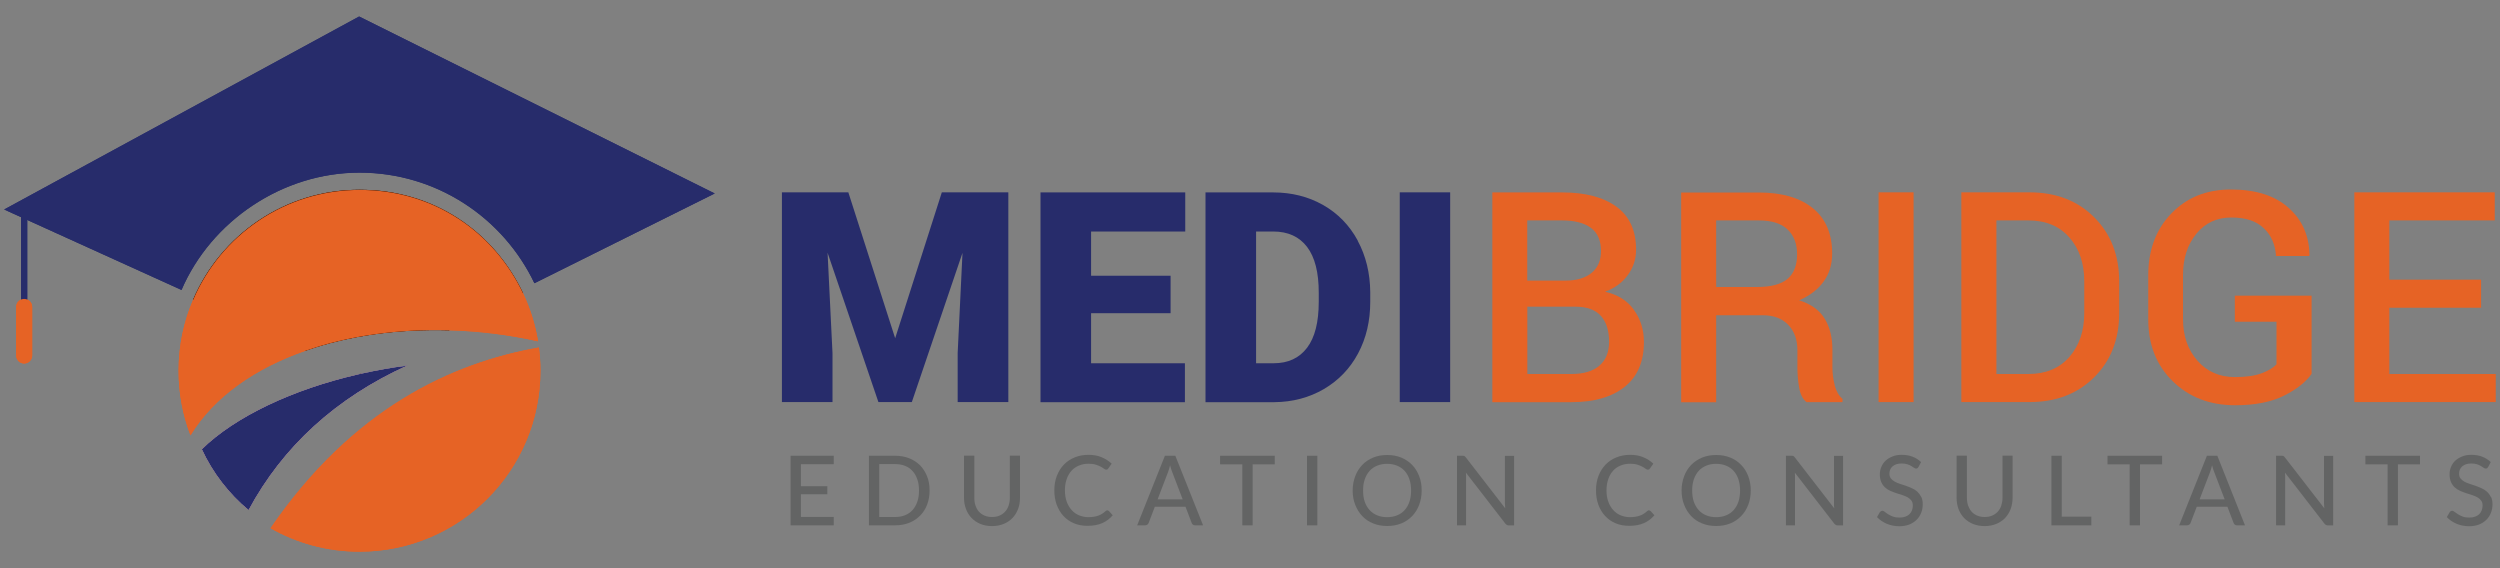 <?xml version="1.0" encoding="UTF-8"?>
<svg id="uuid-141e541a-7711-4ea4-9b18-29bc826fd7cf" data-name="Layer 1" xmlns="http://www.w3.org/2000/svg" width="300" height="68.18" viewBox="0 0 300 68.18">
  <rect x="0" y="0" width="300" height="68.18" fill="#808080" stroke="none"/>
  <defs>
    <style>
      .uuid-9bd43c19-34dc-4056-bfb8-832e73950d73 {
        fill: #636464;
      }

      .uuid-bcda9c68-bf0d-4f30-982c-8b67fc285a56 {
        fill: #e66325;
      }

      .uuid-3b99f086-d1e8-4796-962e-5ec93ca26f72 {
        fill: #fff;
      }

      .uuid-f2e2c975-f9b2-4fd3-95f0-26a30e49b372 {
        fill: #272c6b;
      }
    </style>
  </defs>
  <path class="uuid-f2e2c975-f9b2-4fd3-95f0-26a30e49b372" d="M2.9,36.66c-.2,0-.37-.16-.37-.37v-11.14c0-.2.16-.37.37-.37s.37.16.37.37v11.14c0,.2-.16.37-.37.37Z"/>
  <path class="uuid-bcda9c68-bf0d-4f30-982c-8b67fc285a56" d="M2.9,43.62c-.53,0-.96-.43-.96-.96v-5.83c0-.53.43-.96.96-.96s.96.43.96.96v5.83c0,.53-.43.96-.96.96Z"/>
  <path d="M62.77,35.21l-8.88,4.42c-6.13-.18-12.08.65-17.22,2.45l-13.49-6.12c3.31-7.75,11-13.19,19.97-13.19s16.14,5.09,19.62,12.43Z"/>
  <path class="uuid-f2e2c975-f9b2-4fd3-95f0-26a30e49b372" d="M85.77,23.22l-21.64,10.77c-3.74-7.84-11.74-13.27-20.99-13.27s-17.8,5.81-21.36,14.08L.5,25.14,43.1,1.98l42.68,21.24Z"/>
  <g>
    <path class="uuid-bcda9c68-bf0d-4f30-982c-8b67fc285a56" d="M22.86,52.24c-.93-2.41-1.43-5.01-1.43-7.75,0-3.02.61-5.91,1.75-8.53,3.31-7.75,11-13.19,19.97-13.19s16.14,5.09,19.62,12.43c.85,1.79,1.46,3.72,1.79,5.75-3.54-.79-7.14-1.23-10.67-1.32-6.13-.18-12.08.65-17.22,2.45-6.05,2.1-10.99,5.52-13.81,10.15Z"/>
    <path class="uuid-bcda9c68-bf0d-4f30-982c-8b67fc285a56" d="M64.85,44.49c0,12-9.73,21.71-21.71,21.71-3.88,0-7.53-1.02-10.68-2.82,9.87-14.35,21.69-19.82,32.21-21.68.12.91.18,1.84.18,2.79Z"/>
  </g>
  <path class="uuid-f2e2c975-f9b2-4fd3-95f0-26a30e49b372" d="M48.83,43.88c-8.53,3.88-14.91,9.7-19,17.33-2.39-1.98-4.31-4.49-5.61-7.3,4.01-3.93,10.94-7.18,18.73-8.98.18-.04.35-.08.54-.12,1.76-.39,3.54-.71,5.35-.94Z"/>
  <g>
    <g>
      <g>
        <path class="uuid-9bd43c19-34dc-4056-bfb8-832e73950d73" d="M96.11,62.03v-2.72h3.17v-.97h-3.17v-2.64h3.94v-1.01h-5.18v8.35h5.18v-1.01s-3.94,0-3.94,0Z"/>
        <path class="uuid-9bd43c19-34dc-4056-bfb8-832e73950d73" d="M111.25,57.16c-.2-.51-.48-.95-.84-1.32-.37-.36-.8-.65-1.31-.85-.5-.2-1.07-.3-1.69-.3h-3.14v8.35h3.14c.62,0,1.19-.1,1.69-.3.51-.2.94-.49,1.31-.86.36-.36.65-.8.84-1.31.2-.51.3-1.08.3-1.71s-.09-1.19-.3-1.7ZM110.08,60.2c-.13.39-.32.72-.57,1-.25.28-.55.48-.91.63-.35.14-.75.21-1.19.21h-1.9v-6.35h1.9c.44,0,.83.07,1.19.21.36.14.66.35.91.63.25.27.44.61.57,1,.14.39.2.83.2,1.33s-.06.95-.2,1.34Z"/>
        <path class="uuid-9bd43c19-34dc-4056-bfb8-832e73950d73" d="M121.18,54.69v5.05c0,.34-.05.65-.15.94-.09.28-.24.52-.42.72s-.4.36-.67.47c-.26.12-.56.17-.9.17s-.63-.06-.9-.17c-.26-.11-.48-.27-.67-.47-.18-.2-.31-.45-.41-.73s-.14-.59-.14-.94v-5.05h-1.24v5.05c0,.49.08.94.24,1.35.15.42.38.77.67,1.08.29.3.64.54,1.05.71.42.17.88.26,1.4.26s.99-.09,1.4-.26c.42-.17.77-.41,1.06-.71.29-.31.51-.66.67-1.08.16-.42.23-.87.23-1.35v-5.05h-1.23Z"/>
        <path class="uuid-9bd43c19-34dc-4056-bfb8-832e73950d73" d="M133.06,61.33c-.06-.06-.11-.09-.18-.09-.04,0-.08,0-.11.03-.04.02-.07.04-.1.06-.13.13-.28.24-.43.33-.14.09-.29.17-.46.22-.16.06-.34.1-.53.13-.19.03-.41.05-.65.05-.4,0-.76-.08-1.11-.22-.34-.14-.64-.35-.89-.63-.25-.28-.45-.61-.59-1-.14-.4-.22-.85-.22-1.36s.07-.94.21-1.35c.13-.39.33-.73.58-1.01.24-.27.54-.48.89-.62.35-.15.72-.22,1.14-.22.35,0,.65.03.88.11.24.07.44.16.6.24.16.09.29.17.39.25.09.07.18.11.25.11s.13-.02.17-.04c.04-.03.07-.06.1-.11l.4-.57c-.34-.32-.74-.58-1.2-.77-.46-.2-.98-.29-1.58-.29s-1.16.1-1.66.31c-.5.2-.94.5-1.3.87-.36.38-.64.83-.84,1.35-.2.52-.3,1.09-.3,1.72s.09,1.2.28,1.73c.2.52.46.98.81,1.35.35.38.76.67,1.25.88.5.21,1.04.31,1.65.31.69,0,1.28-.11,1.77-.33.5-.22.91-.54,1.25-.94l-.49-.54Z"/>
        <path class="uuid-9bd43c19-34dc-4056-bfb8-832e73950d73" d="M141.04,54.69h-1.25l-3.33,8.35h.96c.1,0,.19-.03.27-.09.07-.06.12-.13.15-.2l.74-1.94h3.68l.74,1.94c.02.09.08.16.15.21.07.06.16.08.27.08h.95l-3.33-8.35ZM138.91,59.93l1.24-3.24c.04-.11.09-.24.13-.38.04-.15.09-.3.13-.47.09.34.18.62.27.84l1.24,3.24h-3.01Z"/>
        <path class="uuid-9bd43c19-34dc-4056-bfb8-832e73950d73" d="M146.41,54.69v1.03h2.67v7.32h1.24v-7.32h2.65v-1.03h-6.56Z"/>
        <path class="uuid-9bd43c19-34dc-4056-bfb8-832e73950d73" d="M156.84,54.69v8.35h1.24v-8.35h-1.24Z"/>
        <path class="uuid-9bd43c19-34dc-4056-bfb8-832e73950d73" d="M170.3,57.14c-.2-.52-.48-.98-.84-1.35-.37-.38-.8-.67-1.31-.88-.5-.21-1.07-.31-1.69-.31s-1.18.1-1.68.31c-.51.21-.95.5-1.31.88s-.65.83-.84,1.35c-.2.53-.31,1.09-.31,1.72s.1,1.2.31,1.72c.2.52.48.97.84,1.35.36.38.8.68,1.31.88.5.21,1.07.31,1.68.31s1.19-.1,1.69-.31c.51-.2.94-.5,1.31-.88.36-.38.65-.83.84-1.35.2-.53.3-1.09.3-1.72s-.09-1.19-.3-1.72ZM169.13,60.21c-.13.39-.32.72-.57,1s-.55.49-.91.63c-.36.15-.76.22-1.2.22s-.83-.07-1.19-.22c-.35-.14-.65-.35-.91-.63-.25-.28-.45-.61-.58-1-.14-.39-.2-.84-.2-1.35s.06-.94.2-1.34c.13-.39.33-.73.58-1.01.25-.28.55-.48.91-.63s.76-.22,1.19-.22.83.07,1.2.22c.35.15.65.35.91.63.25.28.44.61.57,1.01.14.4.2.84.2,1.34s-.06.95-.2,1.35Z"/>
        <path class="uuid-9bd43c19-34dc-4056-bfb8-832e73950d73" d="M180.59,54.69v5.69c0,.09,0,.19.02.3,0,.1,0,.21.02.32l-4.73-6.11c-.06-.09-.13-.14-.18-.17-.06-.02-.13-.03-.24-.03h-.64v8.35h1.09v-5.73c0-.09,0-.18,0-.28l-.02-.31,4.72,6.1c.06.08.13.13.19.17.07.04.15.06.24.06h.63v-8.35h-1.09Z"/>
        <path class="uuid-9bd43c19-34dc-4056-bfb8-832e73950d73" d="M198.05,61.33c-.06-.06-.11-.09-.18-.09-.04,0-.08,0-.11.03-.04.02-.07.04-.1.06-.13.13-.28.24-.43.33-.14.09-.29.17-.46.22-.16.06-.34.1-.53.13-.19.03-.41.05-.65.05-.4,0-.76-.08-1.11-.22-.34-.14-.64-.35-.89-.63-.25-.28-.45-.61-.59-1-.15-.4-.22-.85-.22-1.36s.07-.94.21-1.35c.13-.39.33-.73.58-1.01.24-.27.54-.48.89-.62.35-.15.72-.22,1.14-.22.35,0,.65.03.88.11.24.07.44.16.6.24.16.09.29.17.39.25.1.07.19.11.26.11s.13-.02.17-.04c.04-.03.07-.06.1-.11l.4-.57c-.34-.32-.74-.58-1.2-.77-.46-.2-.98-.29-1.58-.29s-1.16.1-1.66.31c-.5.2-.94.5-1.3.87-.36.38-.64.83-.84,1.35-.2.52-.3,1.09-.3,1.72s.09,1.2.28,1.73c.2.52.46.98.81,1.35.35.38.76.67,1.25.88.5.21,1.04.31,1.65.31.69,0,1.28-.11,1.77-.33.5-.22.91-.54,1.25-.94l-.49-.54Z"/>
        <path class="uuid-9bd43c19-34dc-4056-bfb8-832e73950d73" d="M209.79,57.14c-.2-.52-.48-.98-.85-1.35-.36-.38-.79-.67-1.31-.88-.5-.21-1.07-.31-1.69-.31s-1.18.1-1.69.31c-.5.21-.94.5-1.31.88-.36.38-.65.83-.84,1.35-.2.53-.31,1.09-.31,1.72s.1,1.2.31,1.72c.2.52.48.97.84,1.35.36.38.8.68,1.31.88.51.21,1.08.31,1.69.31s1.19-.1,1.69-.31c.51-.2.94-.5,1.31-.88.37-.38.65-.83.85-1.35.2-.53.3-1.09.3-1.72s-.1-1.19-.3-1.72ZM208.61,60.21c-.13.39-.33.72-.57,1-.25.28-.56.49-.91.63-.35.15-.75.22-1.19.22s-.83-.07-1.19-.22c-.35-.14-.66-.35-.91-.63s-.44-.61-.58-1c-.13-.39-.2-.84-.2-1.35s.07-.94.2-1.34c.14-.39.33-.73.58-1.01.25-.28.56-.48.91-.63.35-.15.75-.22,1.19-.22s.83.07,1.19.22.66.35.91.63c.24.28.44.61.57,1.01.13.4.2.84.2,1.34s-.07.95-.2,1.35Z"/>
        <path class="uuid-9bd43c19-34dc-4056-bfb8-832e73950d73" d="M220.08,54.69v5.69c0,.09,0,.19,0,.3,0,.1.02.21.03.32l-4.73-6.11c-.07-.09-.13-.14-.18-.17-.06-.02-.14-.03-.24-.03h-.65v8.35h1.09v-5.73c0-.09,0-.18,0-.28,0-.1-.02-.2-.02-.31l4.72,6.1c.07.08.13.13.2.17.06.04.14.06.24.06h.63v-8.35h-1.09Z"/>
        <path class="uuid-9bd43c19-34dc-4056-bfb8-832e73950d73" d="M230.53,59.61c-.12-.24-.27-.44-.45-.61-.19-.17-.4-.31-.64-.41-.24-.11-.48-.2-.72-.29-.25-.09-.5-.17-.73-.24s-.45-.17-.63-.27c-.19-.11-.34-.24-.46-.38-.11-.15-.17-.34-.17-.56,0-.18.03-.34.09-.49s.16-.28.28-.39c.12-.11.28-.2.46-.26.18-.06.39-.09.64-.09.26,0,.49.03.67.09.19.06.35.13.48.21.13.09.24.16.34.22.09.06.17.09.24.09.06,0,.12-.02.17-.05.04-.03.08-.08.12-.14l.31-.59c-.29-.28-.64-.5-1.03-.65s-.83-.22-1.29-.22c-.42,0-.8.06-1.12.2-.33.13-.6.3-.83.51-.22.22-.39.46-.5.75-.12.28-.18.57-.18.87,0,.37.06.68.17.94.11.25.26.46.45.64.18.17.39.3.63.41.24.1.48.2.73.28.24.08.49.16.72.23.24.07.45.17.64.27.18.1.33.24.45.39.11.15.17.35.17.6,0,.21-.04.41-.11.59s-.18.33-.31.46c-.14.13-.31.22-.51.29-.2.07-.43.1-.68.1-.31,0-.58-.04-.8-.13-.22-.09-.41-.18-.57-.28-.16-.1-.28-.2-.39-.28-.1-.09-.2-.13-.28-.13-.06,0-.12.02-.17.05-.05.03-.09.07-.13.11l-.35.6c.16.17.33.31.53.45s.41.25.63.35c.23.09.46.17.72.22.25.05.51.08.78.08.45,0,.85-.07,1.2-.2.35-.14.65-.33.89-.57.24-.24.43-.52.55-.84.13-.32.19-.66.19-1.03,0-.35-.06-.64-.17-.87Z"/>
        <path class="uuid-9bd43c19-34dc-4056-bfb8-832e73950d73" d="M240.3,54.69v5.05c0,.34-.06.65-.15.94-.09.28-.24.52-.42.72-.18.2-.41.36-.67.47-.27.12-.57.17-.9.17s-.63-.06-.9-.17c-.26-.11-.49-.27-.67-.47-.18-.2-.31-.45-.42-.73-.09-.28-.14-.59-.14-.94v-5.05h-1.24v5.05c0,.49.08.94.23,1.35.16.42.38.77.67,1.08.29.3.65.54,1.06.71.42.17.88.26,1.4.26s.99-.09,1.4-.26c.42-.17.77-.41,1.06-.71.29-.31.51-.66.67-1.08.15-.42.23-.87.23-1.35v-5.05h-1.23Z"/>
        <path class="uuid-9bd43c19-34dc-4056-bfb8-832e73950d73" d="M247.41,62v-7.31h-1.24v8.35h4.79v-1.04h-3.54Z"/>
        <path class="uuid-9bd43c19-34dc-4056-bfb8-832e73950d73" d="M252.9,54.69v1.03h2.66v7.32h1.24v-7.32h2.65v-1.03h-6.55Z"/>
        <path class="uuid-9bd43c19-34dc-4056-bfb8-832e73950d73" d="M266.08,54.69h-1.25l-3.33,8.35h.95c.1,0,.2-.03.27-.09.07-.06.13-.13.15-.2l.74-1.94h3.68l.74,1.94c.03.09.08.16.15.21.07.06.16.08.27.08h.95l-3.32-8.35ZM263.95,59.93l1.24-3.24c.04-.11.09-.24.13-.38.05-.15.09-.3.13-.47.09.34.17.62.27.84l1.24,3.24h-3Z"/>
        <path class="uuid-9bd43c19-34dc-4056-bfb8-832e73950d73" d="M278.88,54.69v5.69c0,.09,0,.19.02.3,0,.1,0,.21.02.32l-4.73-6.11c-.06-.09-.13-.14-.18-.17-.06-.02-.13-.03-.24-.03h-.64v8.35h1.09v-5.73c0-.09,0-.18,0-.28l-.02-.31,4.72,6.1c.06.08.13.13.19.17.07.04.15.06.24.06h.63v-8.35h-1.09Z"/>
        <path class="uuid-9bd43c19-34dc-4056-bfb8-832e73950d73" d="M283.85,54.69v1.03h2.66v7.32h1.24v-7.32h2.65v-1.03h-6.55Z"/>
        <path class="uuid-9bd43c19-34dc-4056-bfb8-832e73950d73" d="M298.88,59.61c-.11-.24-.26-.44-.45-.61-.19-.17-.4-.31-.64-.41-.24-.11-.47-.2-.72-.29s-.49-.17-.72-.24-.45-.17-.64-.27c-.19-.11-.34-.24-.45-.38-.12-.15-.17-.34-.17-.56,0-.18.03-.34.09-.49.06-.15.16-.28.28-.39.13-.11.28-.2.46-.26.18-.06.39-.09.64-.09.26,0,.49.03.67.09.19.06.35.13.48.21.13.09.25.16.34.22s.17.09.24.09.12-.02.17-.05c.04-.03.08-.08.12-.14l.31-.59c-.29-.28-.64-.5-1.03-.65s-.82-.22-1.29-.22c-.42,0-.8.06-1.12.2-.32.13-.6.3-.83.51-.22.22-.39.46-.5.75-.12.28-.17.57-.17.87,0,.37.06.68.17.94.11.25.26.46.45.64.19.17.39.3.64.41.24.1.47.2.72.28.24.08.49.16.72.23.24.07.45.17.64.27.18.1.34.24.45.39.11.15.17.35.17.6,0,.21-.04.41-.11.59-.07.18-.18.33-.31.46-.14.13-.31.22-.51.29-.2.07-.43.1-.68.1-.31,0-.58-.04-.8-.13-.21-.09-.4-.18-.56-.28s-.29-.2-.4-.28c-.1-.09-.2-.13-.28-.13-.06,0-.12.02-.17.05-.05.03-.09.07-.12.11l-.35.6c.15.17.33.31.52.45.2.13.41.25.64.35.22.09.46.17.72.22.25.05.51.08.78.08.44,0,.84-.07,1.19-.2.35-.14.65-.33.89-.57.24-.24.43-.52.55-.84.13-.32.19-.66.19-1.03,0-.35-.06-.64-.17-.87Z"/>
      </g>
      <g>
        <path class="uuid-f2e2c975-f9b2-4fd3-95f0-26a30e49b372" d="M113.02,23.08l-5.6,17.51-5.62-17.51h-7.97v25.17h6.07v-5.88l-.59-12.04,6.1,17.92h4.01l6.08-17.91-.58,12.03v5.88h6.08v-25.17h-7.99Z"/>
        <path class="uuid-f2e2c975-f9b2-4fd3-95f0-26a30e49b372" d="M142.23,27.77v-4.68h-17.37v25.17h17.33v-4.67h-11.26v-6.01h9.54v-4.49h-9.54v-5.31h11.3Z"/>
        <path class="uuid-f2e2c975-f9b2-4fd3-95f0-26a30e49b372" d="M162.93,28.87c-1-1.84-2.39-3.27-4.16-4.27-1.78-1.01-3.78-1.51-6-1.51h-8.11v25.17h8.28c2.17-.02,4.15-.54,5.92-1.57,1.76-1.03,3.14-2.46,4.11-4.28.98-1.83,1.46-3.9,1.46-6.19v-1.16c-.02-2.28-.52-4.35-1.51-6.18ZM158.25,36.21c0,2.44-.46,4.28-1.4,5.52s-2.27,1.86-4.01,1.86h-2.11v-15.81h2.04c1.79,0,3.14.62,4.08,1.85.94,1.24,1.4,3.06,1.4,5.49v1.09Z"/>
        <path class="uuid-f2e2c975-f9b2-4fd3-95f0-26a30e49b372" d="M167.97,23.08v25.17h6.05v-25.17h-6.05Z"/>
        <path class="uuid-bcda9c68-bf0d-4f30-982c-8b67fc285a56" d="M196.07,37.17c-.81-1.11-1.96-1.83-3.46-2.16,1.17-.44,2.08-1.1,2.73-2.01.66-.9.99-1.91.99-3.05,0-2.28-.79-4-2.35-5.14-1.57-1.15-3.75-1.72-6.53-1.72h-8.37v25.17h9.49c2.72,0,4.85-.61,6.39-1.84,1.54-1.23,2.31-3.02,2.31-5.38,0-1.46-.4-2.75-1.2-3.85ZM183.28,26.45h4.16c1.53,0,2.7.31,3.49.91.8.6,1.19,1.53,1.19,2.77,0,1.13-.38,2-1.13,2.62-.76.61-1.78.92-3.09.92h-4.63v-7.23ZM191.92,43.89c-.79.66-1.9.99-3.35.99h-5.29v-8.08h5.75c1.39,0,2.42.37,3.08,1.11.65.73.98,1.77.98,3.1,0,1.25-.39,2.21-1.17,2.87Z"/>
        <path class="uuid-bcda9c68-bf0d-4f30-982c-8b67fc285a56" d="M220.17,46.24c-.18-.7-.28-1.42-.28-2.16v-2.09c0-1.49-.31-2.74-.93-3.75-.62-1.02-1.65-1.76-3.06-2.2,1.29-.57,2.27-1.32,2.94-2.26.68-.94,1.02-2.05,1.02-3.36,0-2.35-.76-4.16-2.3-5.42s-3.71-1.9-6.52-1.9h-9.3v25.17h4.2v-10.44h5.6c1.29,0,2.3.38,3.04,1.14.74.76,1.11,1.79,1.11,3.07v2.02c0,.79.06,1.59.2,2.41.13.81.43,1.42.89,1.79h4.32v-.4c-.44-.36-.75-.91-.94-1.61ZM214.5,33.47c-.77.65-2,.97-3.68.97h-4.88v-7.99h5.1c1.56,0,2.72.36,3.47,1.09.76.72,1.14,1.71,1.14,2.98,0,1.33-.39,2.31-1.16,2.96Z"/>
        <path class="uuid-bcda9c68-bf0d-4f30-982c-8b67fc285a56" d="M225.43,23.08v25.17h4.2v-25.17h-4.2Z"/>
        <path class="uuid-bcda9c68-bf0d-4f30-982c-8b67fc285a56" d="M251.3,26.07c-1.99-1.99-4.59-2.99-7.78-2.99h-8.16v25.17h8.16c3.2,0,5.79-.99,7.78-2.98,2-1.98,3-4.54,3-7.69v-3.82c0-3.13-1-5.7-3-7.69ZM250.11,37.57c0,2.15-.6,3.9-1.79,5.27-1.2,1.36-2.83,2.04-4.92,2.04h-3.83v-18.43h3.83c2.09,0,3.72.68,4.92,2.04,1.19,1.36,1.79,3.1,1.79,5.23v3.85Z"/>
        <path class="uuid-bcda9c68-bf0d-4f30-982c-8b67fc285a56" d="M268.18,35.46v3.15h5v5.1c-.37.42-.96.77-1.78,1.08s-1.89.46-3.2.46c-1.85,0-3.35-.65-4.5-1.96-1.16-1.31-1.74-2.98-1.74-5v-5.28c0-2.01.54-3.66,1.6-4.96,1.06-1.3,2.47-1.95,4.21-1.95s2.98.43,3.88,1.28c.89.84,1.39,1.96,1.47,3.34h3.98l.04-.1c-.04-2.34-.87-4.23-2.52-5.69-1.64-1.46-3.94-2.19-6.9-2.19s-5.31.96-7.16,2.88c-1.85,1.91-2.77,4.39-2.77,7.44v5.25c0,3.05.98,5.53,2.94,7.44,1.96,1.92,4.46,2.88,7.49,2.88,2.39,0,4.35-.39,5.88-1.16s2.63-1.65,3.29-2.61v-9.38h-9.19Z"/>
        <path class="uuid-bcda9c68-bf0d-4f30-982c-8b67fc285a56" d="M286.72,44.88v-7.95h11.01v-3.37h-11.01v-7.11h12.65v-3.37h-16.85v25.17h16.97v-3.37h-12.78Z"/>
      </g>
    </g>
    <path class="uuid-f2e2c975-f9b2-4fd3-95f0-26a30e49b372" d="M2.9,36.65c-.2,0-.37-.16-.37-.37v-11.14c0-.2.16-.37.37-.37s.37.16.37.37v11.14c0,.2-.16.37-.37.37Z"/>
    <path class="uuid-bcda9c68-bf0d-4f30-982c-8b67fc285a56" d="M2.9,43.62c-.53,0-.96-.43-.96-.96v-5.83c0-.53.43-.96.96-.96s.96.43.96.96v5.83c0,.53-.43.96-.96.96Z"/>
    <path d="M42.94,44.93c.17-.04.35-.09.53-.12l-.38.19-.15-.07Z"/>
    <path d="M62.77,35.21l-8.89,4.42c-6.13-.18-12.07.65-17.22,2.45l-13.49-6.12c3.31-7.75,11.01-13.18,19.97-13.18s16.15,5.09,19.63,12.43Z"/>
    <path class="uuid-f2e2c975-f9b2-4fd3-95f0-26a30e49b372" d="M85.77,23.21l-21.64,10.77c-3.74-7.84-11.74-13.27-20.99-13.27s-17.8,5.8-21.36,14.08L.5,25.14,43.09,1.98l42.68,21.24Z"/>
    <g>
      <path class="uuid-bcda9c68-bf0d-4f30-982c-8b67fc285a56" d="M43.47,44.82c1.76-.39,3.56-.71,5.37-.94-8.52,3.87-14.91,9.7-19.01,17.33-2.38-1.98-4.31-4.49-5.61-7.3,4.01-3.93,10.94-7.19,18.73-8.98.17-.04.35-.09.53-.12Z"/>
      <path class="uuid-bcda9c68-bf0d-4f30-982c-8b67fc285a56" d="M64.56,40.96c-3.54-.79-7.14-1.23-10.67-1.32-6.13-.18-12.07.65-17.22,2.45-6.05,2.1-10.98,5.52-13.81,10.15-.92-2.41-1.43-5.01-1.43-7.75,0-3.03.62-5.91,1.75-8.52,3.31-7.75,11.01-13.18,19.97-13.18s16.15,5.09,19.63,12.43c.85,1.79,1.46,3.72,1.79,5.75Z"/>
      <path class="uuid-bcda9c68-bf0d-4f30-982c-8b67fc285a56" d="M64.85,44.49c0,11.99-9.72,21.71-21.71,21.71-3.88,0-7.52-1.02-10.67-2.81,9.87-14.36,21.69-19.82,32.2-21.69.12.91.18,1.84.18,2.79Z"/>
    </g>
    <path class="uuid-3b99f086-d1e8-4796-962e-5ec93ca26f72" d="M48.84,43.88c-8.52,3.87-14.91,9.7-19.01,17.33-2.38-1.98-4.31-4.49-5.61-7.3,4.01-3.93,10.94-7.19,18.73-8.98.17-.04.35-.09.53-.12,1.76-.39,3.56-.71,5.37-.94Z"/>
    <path class="uuid-f2e2c975-f9b2-4fd3-95f0-26a30e49b372" d="M48.84,43.88c-8.52,3.87-14.91,9.7-19.01,17.33-2.38-1.98-4.31-4.49-5.61-7.3,4.01-3.93,10.94-7.19,18.73-8.98.17-.04.35-.09.53-.12,1.76-.39,3.56-.71,5.37-.94Z"/>
  </g>
</svg>